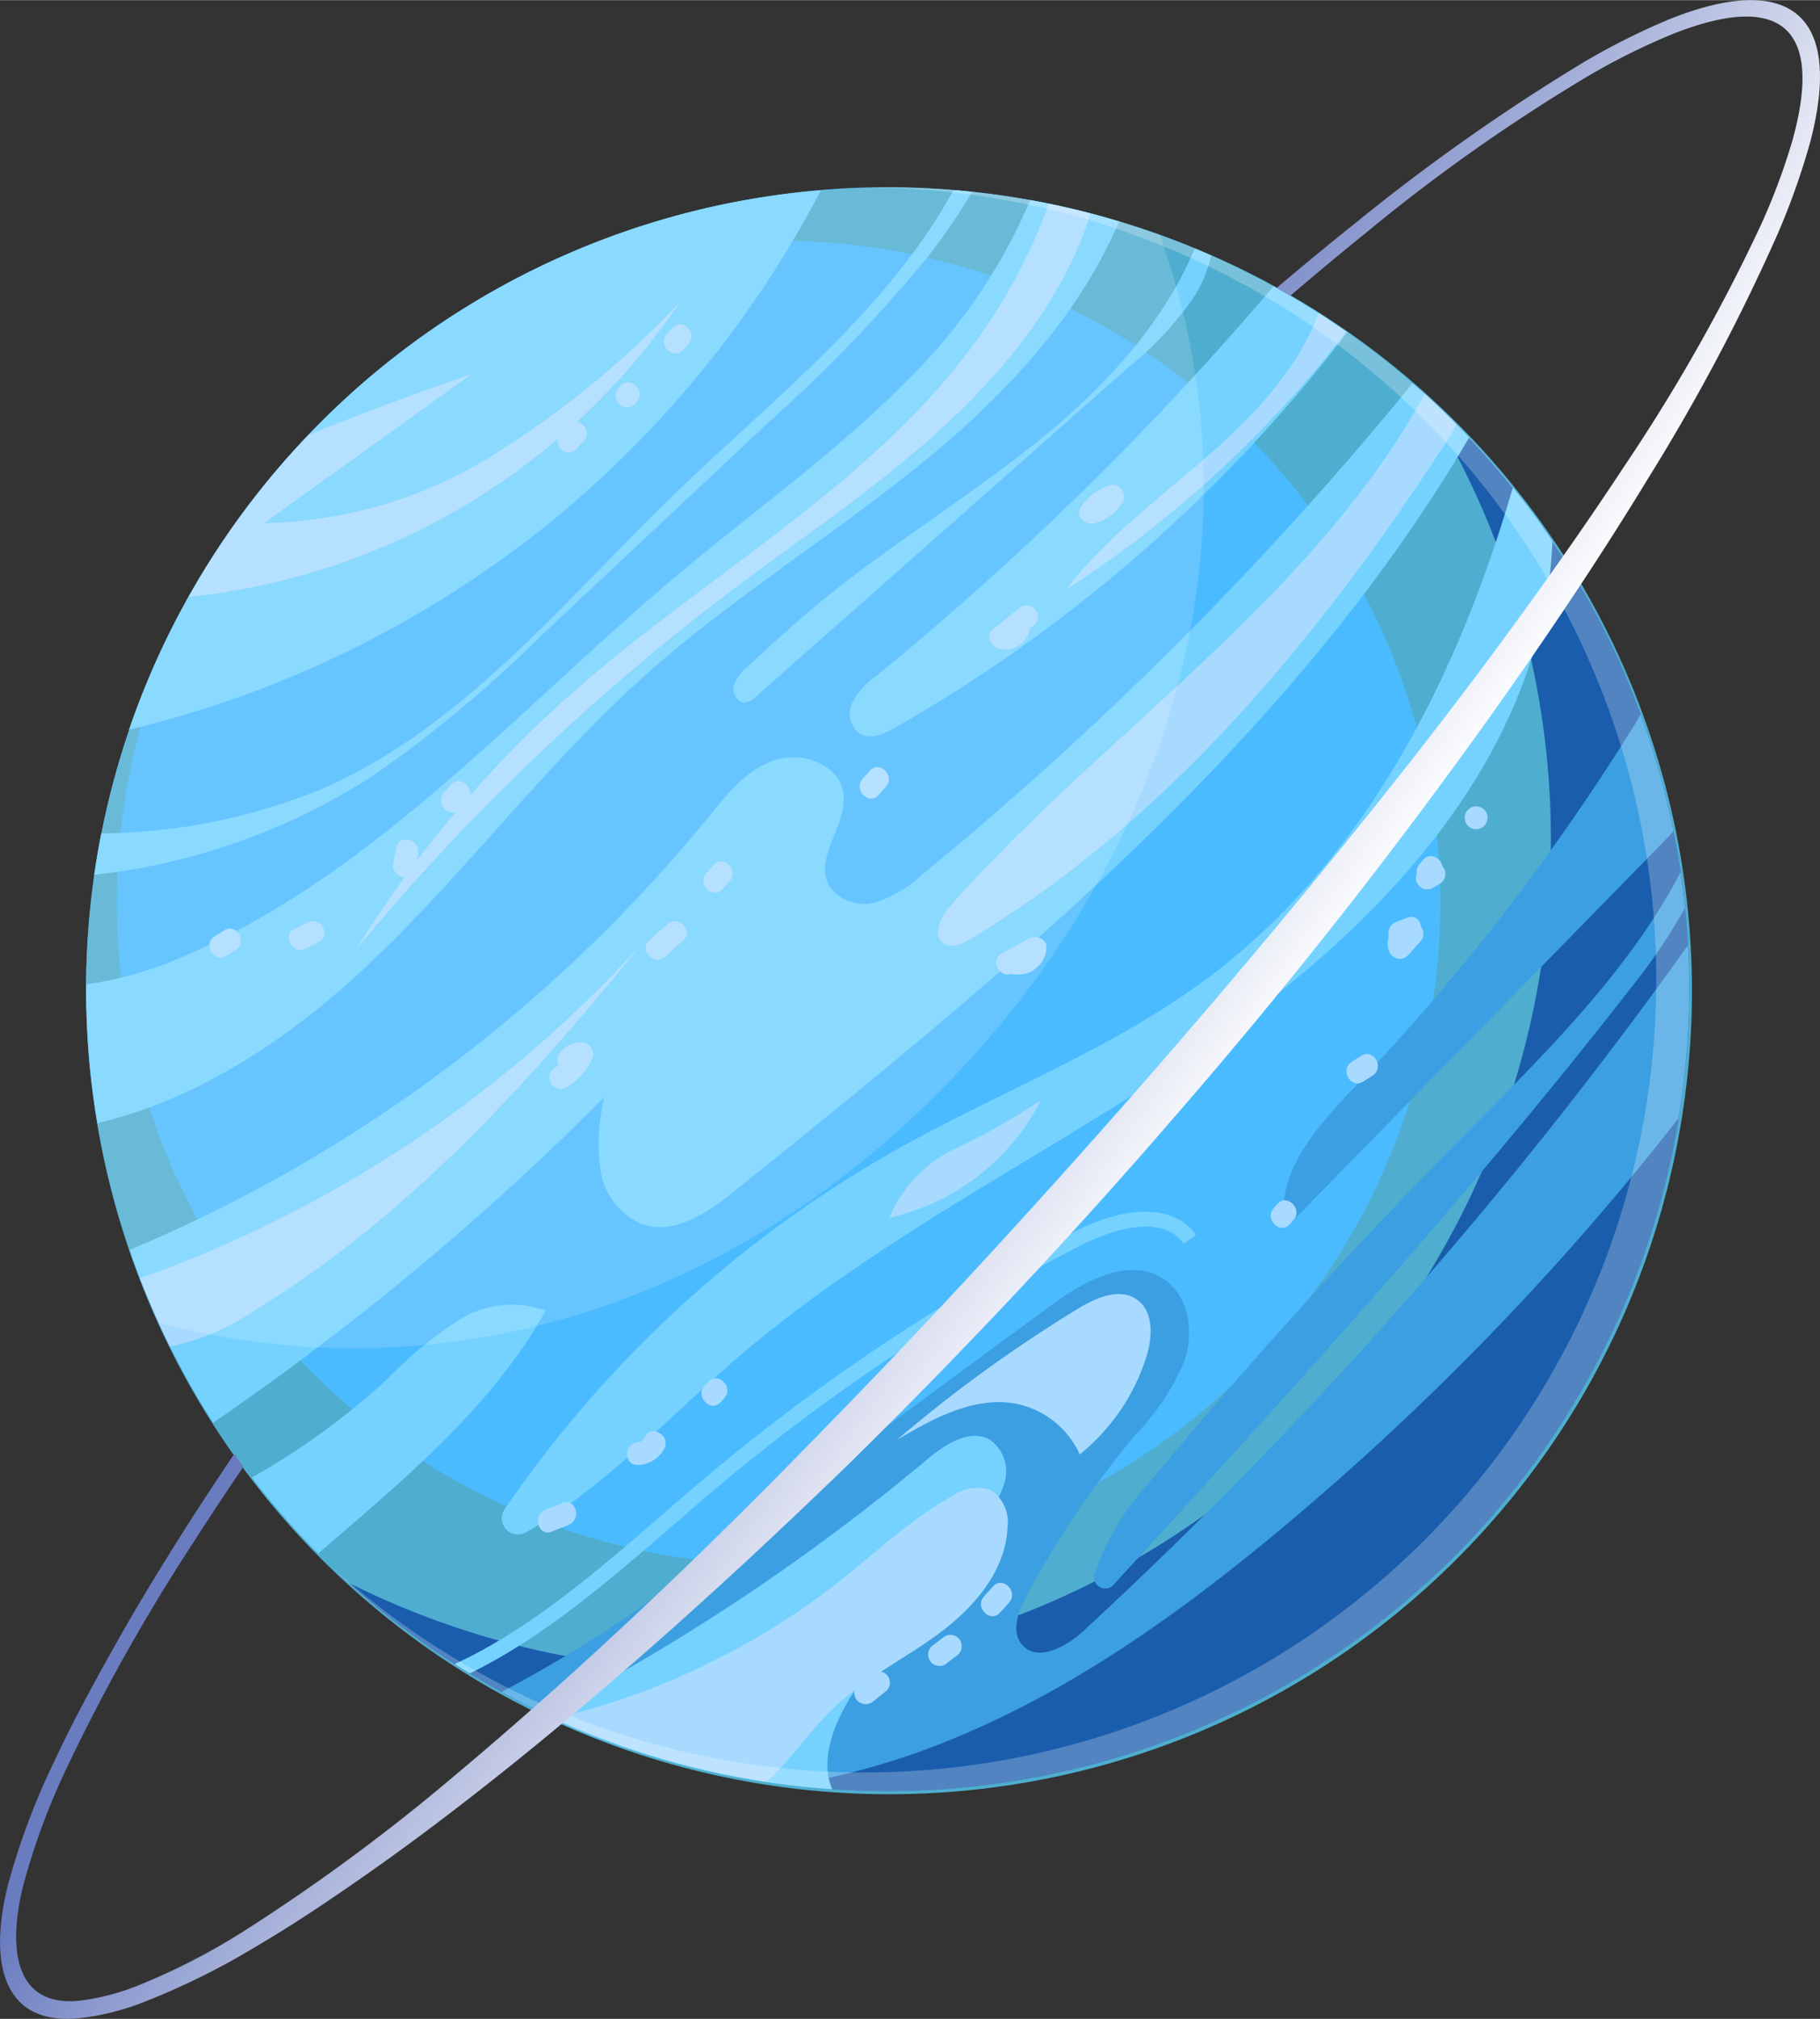 <svg id="b0deab43-8633-421f-8095-f6a85158f4a5" data-name="Layer 1" xmlns="http://www.w3.org/2000/svg" xmlns:xlink="http://www.w3.org/1999/xlink" width="1.581in" height="1.753in" viewBox="0 0 113.867 126.238"><rect x="0" y="0" width="113.867" height="126.238" fill="#333333" stroke="none"/><defs><filter id="f0bb2c35-7f69-4f1e-80eb-41af11f4d376" x="9.586" y="-8254.045" width="59.655" height="32766" filterUnits="userSpaceOnUse" color-interpolation-filters="sRGB"><feFlood flood-color="#fff" result="bg"/><feBlend in="SourceGraphic" in2="bg"/></filter><mask id="ba386dbe-9258-48ba-8553-b27804157f73" x="9.586" y="-8254.045" width="59.655" height="32766" maskUnits="userSpaceOnUse"><g filter="url(#f0bb2c35-7f69-4f1e-80eb-41af11f4d376)"/></mask><radialGradient id="b3d36848-c6b3-4ea7-b31c-ea6fe69eb79f" cx="-111.65" cy="-148.151" r="54.387" gradientTransform="matrix(0.028, -0.885, 0.912, -0.162, 164.637, -88.001)" gradientUnits="userSpaceOnUse"><stop offset="0.225" stop-color="#f4f4f4"/><stop offset="1"/></radialGradient><filter id="e213a4ca-050f-4505-bd41-cf2d58520efa" x="9.586" y="17.598" width="59.655" height="59.066" filterUnits="userSpaceOnUse" color-interpolation-filters="sRGB"><feFlood flood-color="#fff" result="bg"/><feBlend in="SourceGraphic" in2="bg"/></filter><mask id="a45b6abe-3762-4527-a3fa-b7c59b7f2557" x="9.586" y="17.598" width="59.655" height="59.066" maskUnits="userSpaceOnUse"><g mask="url(#ba386dbe-9258-48ba-8553-b27804157f73)" filter="url(#e213a4ca-050f-4505-bd41-cf2d58520efa)"><path d="M21.232,28.2c12.645-12.152,32.859-14.513,43.455-3.632S65.65,45.27,53.556,60.3c-9.935,12.34-27.011,22.664-37.607,11.782S8.587,40.348,21.232,28.2Z" fill="url(#b3d36848-c6b3-4ea7-b31c-ea6fe69eb79f)" style="mix-blend-mode:multiply"/></g></mask><radialGradient id="f2ce9fee-f05d-4702-80b4-021a780f15fa" cx="-111.65" cy="-148.151" r="54.387" gradientTransform="matrix(0.028, -0.885, 0.912, -0.162, 164.637, -88.001)" gradientUnits="userSpaceOnUse"><stop offset="0.225" stop-color="#fff"/><stop offset="1" stop-color="#f3f9f7"/></radialGradient><linearGradient id="fe9cb052-6ce7-476d-8157-5d2714daca72" x1="46.568" y1="55.762" x2="73.106" y2="74.626" gradientUnits="userSpaceOnUse"><stop offset="0" stop-color="#6a7cc0"/><stop offset="1" stop-color="#fff"/></linearGradient></defs><circle cx="55.533" cy="61.851" r="50.148" transform="translate(-27.47 57.383) rotate(-45)" fill="#4bbbff"/><path d="M17.716,29a41.4,41.4,0,1,1-2.659,3.334A50.232,50.232,0,1,0,17.716,29Z" fill="#4faecf"/><path d="M21.835,98.979c.089.081.172.166.261.246a50.152,50.152,0,0,0,78.917-58.517q-.206-.436-.419-.87-.229-.467-.468-.931A50.818,50.818,0,0,0,89.668,25.163c-.224-.208-.309,0-.536-.206a51.964,51.964,0,0,1-67.3,74.022Z" fill="#1a5dad"/><path d="M18.159,28.414A49.972,49.972,0,0,0,8.07,45.624,66.622,66.622,0,0,0,34.264,32.789a66.558,66.558,0,0,0,17.1-20.9A49.961,49.961,0,0,0,18.159,28.414Z" fill="#75d2ff"/><path d="M64.454,12.5A34.641,34.641,0,0,1,56.9,23.632c-4.392,4.5-9.558,8.163-14.378,12.2-10.078,8.448-19,18.809-31.09,23.987A22.751,22.751,0,0,1,5.4,61.542a50.331,50.331,0,0,0,.7,8.682c6.036-1.409,11.645-5.047,16.285-9.3C28.733,55.1,33.865,48.048,40.279,42.3c5.783-5.182,12.506-9.211,18.445-14.214,4.669-3.934,8.94-8.694,11.291-14.249A50.076,50.076,0,0,0,64.454,12.5Z" fill="#75d2ff"/><path d="M91.915,27.355C90.976,26.367,90,25.4,88.97,24.476c-.2-.174-.4-.335-.6-.506A217.255,217.255,0,0,1,57.631,54.729a7.466,7.466,0,0,1-2.86,1.685,2.611,2.611,0,0,1-2.917-1.073c-.939-1.8,1.263-3.858.893-5.85-.334-1.79-2.683-2.552-4.394-1.929S45.444,49.7,44.3,51.112A93.432,93.432,0,0,1,8.111,78.154a49.872,49.872,0,0,0,5.231,10.8A170.766,170.766,0,0,0,37.789,68.628a12.853,12.853,0,0,0-.233,4.489,4.363,4.363,0,0,0,2.617,3.425c2.034.7,4.125-.733,5.8-2.079C63.166,60.654,80.857,46.217,91.915,27.355Z" fill="#75d2ff"/><path d="M84.29,20.778A49.736,49.736,0,0,0,79.676,17.9a192.458,192.458,0,0,1-24.9,24.4,4.663,4.663,0,0,0-1.443,1.606,1.572,1.572,0,0,0,.433,1.949c.682.419,1.557.031,2.253-.365A94.838,94.838,0,0,0,84.29,20.778Z" fill="#75d2ff"/><path d="M67.777,101.987c-1.084,1-2.886,1.971-3.839.847-.692-.817-.238-2.058.266-3A59.193,59.193,0,0,1,70.98,89.783a15.308,15.308,0,0,0,3.133-4.7c.6-1.8.267-4.072-1.313-5.116-2.164-1.429-4.993.147-7.082,1.683L43.726,97.822a83.385,83.385,0,0,1-12.346,7.972,49.872,49.872,0,0,0,18.082,5.828,46.035,46.035,0,0,0,10.154-2.894c7.589-3.117,14.347-7.96,20.644-13.22a169.114,169.114,0,0,0,24.759-25.586,50.356,50.356,0,0,0,.586-10.818A278.183,278.183,0,0,1,67.777,101.987Z" fill="#3c9fe1"/><path d="M60.823,11.992c-.39-.041-.78-.085-1.171-.117-4.093,7.512-11.272,13.04-17.5,19.059-7,6.766-13.347,14.738-22.315,18.519a37.278,37.278,0,0,1-13.5,2.652c-.17.86-.32,1.723-.444,2.59A40.112,40.112,0,0,0,23.44,48.43a79.665,79.665,0,0,0,10.529-8.791L48.116,26.373a91.989,91.989,0,0,0,9.991-10.4A39.3,39.3,0,0,0,60.823,11.992Z" fill="#75d2ff"/><path d="M74.712,18.546a8.54,8.54,0,0,0,1.067-2.577q-.511-.226-1.028-.44c-1.912,4.575-5.434,8.443-9.3,11.631-4.623,3.817-9.824,6.889-14.431,10.727-1.467,1.222-2.871,2.52-4.274,3.817a2.409,2.409,0,0,0-.84,1.179c-.1.48.239,1.077.728,1.039a1.2,1.2,0,0,0,.661-.368L70.584,22.977A20.892,20.892,0,0,0,74.712,18.546Z" fill="#75d2ff"/><path d="M105.141,54.537c-3.326,6.374-8.779,11.632-13.9,16.814Q81.116,81.589,71.915,92.687a15.6,15.6,0,0,0-3.441,5.781.692.692,0,0,0,1.18.637C80.789,86.974,91.9,74.8,102.012,61.8a36.314,36.314,0,0,0,3.41-5.027C105.346,56.028,105.25,55.282,105.141,54.537Z" fill="#3c9fe1"/><path d="M58.008,91.255a132.3,132.3,0,0,1-24,15.978,50.594,50.594,0,0,0,18.063,4.652c-.977-2.287.585-5.169,2.117-7.177l7.225-9.468a7.107,7.107,0,0,0,1.442-2.565,2.422,2.422,0,0,0-.889-2.626C60.7,89.285,59.142,90.305,58.008,91.255Z" fill="#75d2ff"/><path d="M34.143,81.947a6.273,6.273,0,0,0-5.5.631,25.47,25.47,0,0,0-4.41,3.653,45.171,45.171,0,0,1-8.477,6.154,49.958,49.958,0,0,0,4.153,4.753C25.249,92.53,30.764,88,34.143,81.947Z" fill="#75d2ff"/><path d="M84.615,68.113c-2.316,2.423-4.922,5.4-4.172,8.671L103.77,52.95q.468-.477.931-.971a50.049,50.049,0,0,0-2.048-7.3A138.751,138.751,0,0,1,84.615,68.113Z" fill="#3c9fe1"/><path d="M75.571,61.146c-5.947,4.441-13,7.1-19.476,10.737A73.262,73.262,0,0,0,31.57,94.372a1.012,1.012,0,0,0,1.35,1.438c4.9-2.8,8.9-7.192,13.234-10.923,8.771-7.546,19.351-12.63,28.9-19.162S93.541,50.523,96.349,39.3a26.34,26.34,0,0,0,.777-5.476c-.772-1.144-1.6-2.259-2.477-3.348C91.2,42.352,85.4,53.808,75.571,61.146Z" fill="#75d2ff"/><path d="M67.124,77.065A123.218,123.218,0,0,0,43.789,92.688c-.769.653-1.54,1.32-2.314,1.991-4.11,3.56-8.317,7.2-13.032,9.374.313.2.63.39.945.584,4.6-2.241,8.695-5.78,12.7-9.25.772-.668,1.54-1.334,2.306-1.985A122.408,122.408,0,0,1,67.552,77.9c1.132-.582,4.944-2.313,6.514-.137l.76-.549C73.471,75.334,70.592,75.279,67.124,77.065Z" fill="#75d2ff"/><path d="M71.12,81.253c-1.092-.761-2.578-.1-3.714.6a87.939,87.939,0,0,0-11.292,8.183c2.31-1.366,4.9-2.784,7.53-2.247a5.564,5.564,0,0,1,3.91,3.153,12.806,12.806,0,0,0,4.16-6.075C72.11,83.615,72.194,82,71.12,81.253Z" fill="#a8daff"/><path d="M76.276,40.424c-5.633,5.4-11.677,10.387-16.841,16.235-.6.678-1.136,1.854-.376,2.346.491.318,1.136.023,1.638-.278,12.4-7.437,21.881-18.919,29.752-31.05.239-.369.472-.749.683-1.137-.644-.648-1.306-1.284-1.993-1.9C85.875,30.586,81.2,35.711,76.276,40.424Z" fill="#a8daff"/><path d="M10.641,84.2a15.085,15.085,0,0,0,5.244-2.23c9.538-5.806,17.192-14.22,24.215-22.9A77.345,77.345,0,0,1,8.759,79.924Q9.6,82.1,10.641,84.2Z" fill="#a8daff"/><path d="M63.032,95.507a2.4,2.4,0,0,0-1.085-2.363,2.748,2.748,0,0,0-2.383.413c-2.574,1.426-4.726,3.488-7.035,5.311a45.806,45.806,0,0,1-17.872,8.593,49.956,49.956,0,0,0,13.308,3.957c1.535-1.4,2.683-3.182,4.188-4.618,1.96-1.87,4.452-3.072,6.627-4.687S62.924,98.214,63.032,95.507Z" fill="#a8daff"/><path d="M58.53,27.13c3.966-3.551,7.486-7.768,9.355-12.753.126-.336.242-.683.344-1.037q-1.3-.337-2.607-.607a35.167,35.167,0,0,1-4,7.795c-6.48,9.453-17.056,15.1-25.669,22.662A71.618,71.618,0,0,0,22.282,59.363a140.275,140.275,0,0,1,23.583-22.51C50.118,33.65,54.563,30.682,58.53,27.13Z" fill="#a8daff"/><path d="M75.744,28.347c-3.119,2.738-6.537,5.21-9.047,8.515a69.764,69.764,0,0,0,17.53-16.128c-.569-.4-1.141-.787-1.721-1.158C81.207,23.035,78.547,25.888,75.744,28.347Z" fill="#a8daff"/><path d="M42.523,18.905a59.83,59.83,0,0,1-11.67,9.547A28.057,28.057,0,0,1,16.534,32.7l12.977-9.32q-5.134,1.761-10.174,3.785c-.4.413-.794.822-1.178,1.252A50.288,50.288,0,0,0,11.8,37.322,42.255,42.255,0,0,0,42.523,18.905Z" fill="#a8daff"/><path d="M65.119,68.794a14.1,14.1,0,0,1-9.487,7.349A8.414,8.414,0,0,1,59.78,71.81,40.949,40.949,0,0,0,65.119,68.794Z" fill="#a8daff"/><path d="M63.332,60.9a1.78,1.78,0,0,0,2.138-1.612c.065-.568-.644-.848-1.073-.616l-1.723.935c-.809.439-.089,1.67.72,1.232l1.723-.935-1.073-.616a.341.341,0,0,1-.332.237C62.812,59.369,62.428,60.744,63.332,60.9Z" fill="#a8daff"/><path d="M63.711,38.058l-1.6,1.284c-.453.364-.136,1.031.315,1.192A1.545,1.545,0,0,0,64.4,39.471a.714.714,0,0,0-1.375-.379c-.046.163-.136.094-.215.066l.315,1.192,1.6-1.284a.714.714,0,0,0,0-1.008A.73.73,0,0,0,63.711,38.058Z" fill="#a8daff"/><path d="M68.437,32.73a2.85,2.85,0,0,0,1.8-1.354.719.719,0,0,0-.806-1.047,3.505,3.505,0,0,0-1.794,1.354c-.531.754.707,1.466,1.231.72a1.877,1.877,0,0,1,.943-.7L69,30.656a1.417,1.417,0,0,1-.942.7A.714.714,0,0,0,68.437,32.73Z" fill="#a8daff"/><path d="M35.414,68a3.762,3.762,0,0,0,1.6-1.754.725.725,0,0,0-.616-1.073,1.532,1.532,0,0,0-1.418.756c-.5.777.736,1.491,1.231.72.056-.087.052-.06.187-.05l-.616-1.073a2.5,2.5,0,0,1-1.086,1.242A.714.714,0,0,0,35.414,68Z" fill="#a8daff"/><path d="M41.624,59.809l1.13-1.015c.686-.616-.326-1.622-1.008-1.009L40.616,58.8C39.93,59.416,40.942,60.421,41.624,59.809Z" fill="#a8daff"/><path d="M45.209,55.593l.447-.5c.611-.683-.394-1.7-1.009-1.009l-.447.5C43.589,55.267,44.594,56.28,45.209,55.593Z" fill="#a8daff"/><path d="M34.521,95.769l1.046-.415c.844-.335.476-1.715-.379-1.375l-1.046.415C33.3,94.729,33.665,96.109,34.521,95.769Z" fill="#a8daff"/><path d="M39.924,91.6a1.911,1.911,0,0,0,1.634-1.024c.421-.816-.81-1.538-1.232-.72a.477.477,0,0,1-.4.318C39.011,90.234,39.005,91.661,39.924,91.6Z" fill="#a8daff"/><path d="M45.092,87.67l.223-.25c.612-.683-.394-1.7-1.008-1.009l-.224.25C43.472,87.344,44.477,88.356,45.092,87.67Z" fill="#a8daff"/><path d="M80.7,76.544c.074-.084.149-.167.223-.25.612-.684-.394-1.7-1.008-1.009l-.224.25C79.081,76.218,80.086,77.23,80.7,76.544Z" fill="#a8daff"/><path d="M85.294,67.625l.581-.374c.77-.5.056-1.732-.72-1.232l-.581.375C83.8,66.891,84.519,68.126,85.294,67.625Z" fill="#a8daff"/><path d="M87.73,59.02l.7-.268c.85-.325.482-1.705-.379-1.375l-.7.268C86.5,57.971,86.87,59.35,87.73,59.02Z" fill="#a8daff"/><path d="M87.421,57.912a1.285,1.285,0,0,0-.456,1.683.715.715,0,0,0,1.12.144q.39-.436.779-.872c.61-.684-.4-1.7-1.009-1.009l-.778.872,1.12.145-.056.268C88.888,58.62,88.176,57.383,87.421,57.912Z" fill="#a8daff"/><path d="M89.621,55.529l.454-.274a.713.713,0,0,0-.72-1.231L88.9,54.3A.714.714,0,0,0,89.621,55.529Z" fill="#a8daff"/><path d="M89.837,55.011l.224-.249c.611-.684-.394-1.7-1.009-1.009l-.223.25C88.218,54.686,89.223,55.7,89.837,55.011Z" fill="#a8daff"/><path d="M92.352,51.845a.713.713,0,0,0,0-1.426A.713.713,0,0,0,92.352,51.845Z" fill="#a8daff"/><path d="M54.667,106.356l.8-.639a.714.714,0,0,0,0-1.008.73.73,0,0,0-1.009,0l-.8.639a.714.714,0,0,0,0,1.008A.729.729,0,0,0,54.667,106.356Z" fill="#a8daff"/><path d="M59.141,104.073l.679-.519a.73.73,0,0,0,.256-.976.713.713,0,0,0-.975-.256l-.68.519a.731.731,0,0,0-.256.976A.714.714,0,0,0,59.141,104.073Z" fill="#a8daff"/><path d="M62.572,100.832l.559-.625c.611-.683-.394-1.695-1.009-1.008l-.559.625C60.952,100.507,61.957,101.519,62.572,100.832Z" fill="#a8daff"/><path d="M25.981,54.339l.184-.961c.172-.9-1.2-1.282-1.375-.379l-.184.961C24.434,54.858,25.808,55.242,25.981,54.339Z" fill="#a8daff"/><path d="M19.145,59.31l.8-.409c.821-.416.1-1.646-.72-1.231l-.8.408C17.6,58.494,18.326,59.725,19.145,59.31Z" fill="#a8daff"/><path d="M28.775,50.568l.447-.5c.612-.684-.394-1.7-1.008-1.009l-.447.5C27.155,50.242,28.161,51.254,28.775,50.568Z" fill="#a8daff"/><path d="M14.156,59.772q.293-.183.587-.364c.78-.484.064-1.718-.72-1.232l-.587.364C12.656,59.024,13.372,60.258,14.156,59.772Z" fill="#a8daff"/><path d="M36.076,28.069l.447-.5c.612-.684-.394-1.7-1.008-1.009l-.447.5C34.456,27.743,35.462,28.755,36.076,28.069Z" fill="#a8daff"/><path d="M39.72,25.253l.112-.125c.611-.683-.394-1.7-1.008-1.009l-.112.125C38.1,24.927,39.106,25.94,39.72,25.253Z" fill="#a8daff"/><path d="M42.74,21.878l.335-.375c.612-.683-.394-1.7-1.008-1.009l-.336.375C41.12,21.552,42.125,22.565,42.74,21.878Z" fill="#a8daff"/><path d="M54.977,49.7l.448-.5c.611-.683-.394-1.7-1.009-1.008l-.447.5C53.358,49.379,54.363,50.391,54.977,49.7Z" fill="#a8daff"/><path d="M92.907,95.287A50.138,50.138,0,0,0,54.7,11.718,49.559,49.559,0,1,1,21.01,98.2c.361.342.714.689,1.086,1.022A50.147,50.147,0,0,0,92.907,95.287Z" fill="#fff" opacity="0.24"/><path d="M59.965,67.023C73.9,52.235,79,32.441,72.547,14.676A50.15,50.15,0,0,0,9.928,82.711C27.91,87.425,46.329,81.5,59.965,67.023Z" fill="#fff" opacity="0.15"/><g mask="url(#a45b6abe-3762-4527-a3fa-b7c59b7f2557)"><path d="M21.232,28.2c12.645-12.152,32.859-14.513,43.455-3.632S65.65,45.27,53.556,60.3c-9.935,12.34-27.011,22.664-37.607,11.782S8.587,40.348,21.232,28.2Z" opacity="0.39" fill="url(#f2ce9fee-f05d-4702-80b4-021a780f15fa)"/></g><path d="M104.614,1.125a42.667,42.667,0,0,0-5.635,2.82A125.6,125.6,0,0,0,84.9,13.858c-1.632,1.3-3.315,2.691-5.035,4.146.289.16.582.311.868.477,1.592-1.359,3.153-2.66,4.669-3.882A111.13,111.13,0,0,1,99.316,4.775,41.443,41.443,0,0,1,104.8,2.058c6.849-2.65,9.217-.1,7.36,6.653A39.473,39.473,0,0,1,110,14.424a111.971,111.971,0,0,1-8.416,14.781c-1.19,1.81-2.469,3.684-3.817,5.606-2.778,3.959-5.876,8.136-9.276,12.488C83.424,53.753,77.74,60.6,71.551,67.686c-6.2,7.065-12.9,14.42-20.076,21.742-5.711,5.879-11.748,11.759-18.138,17.39-1.607,1.415-3.229,2.819-4.882,4.2a120.8,120.8,0,0,1-12.9,9.543,40.962,40.962,0,0,1-6.951,3.606,14.76,14.76,0,0,1-3.547.926c-4.134.471-4.606-3.222-3.59-7.243A42.754,42.754,0,0,1,4.2,110.494a119.78,119.78,0,0,1,7.873-14.009c1.032-1.612,2.09-3.2,3.159-4.779-.2-.267-.379-.541-.571-.81-1.143,1.706-2.275,3.425-3.381,5.17-1.437,2.283-2.845,4.6-4.166,6.96s-2.623,4.747-3.761,7.2a43.98,43.98,0,0,0-2.834,7.561c-1.223,4.768-.465,8.88,4.418,8.411a15.758,15.758,0,0,0,3.866-.933,45.981,45.981,0,0,0,7.256-3.573c2.339-1.372,4.594-2.895,6.818-4.448s4.4-3.178,6.533-4.834q2.967-2.308,5.831-4.7C41.585,102.427,47.588,96.89,53.3,91.348c7.392-7.27,14.221-14.589,20.429-21.8,6.231-7.175,11.805-14.228,16.707-20.9,3.08-4.183,5.9-8.217,8.431-12.054q2.255-3.414,4.2-6.612a124.376,124.376,0,0,0,8.095-15.235A44.762,44.762,0,0,0,113.275,8.8C115.408.531,111.6-1.612,104.614,1.125Z" fill="url(#fe9cb052-6ce7-476d-8157-5d2714daca72)"/></svg>